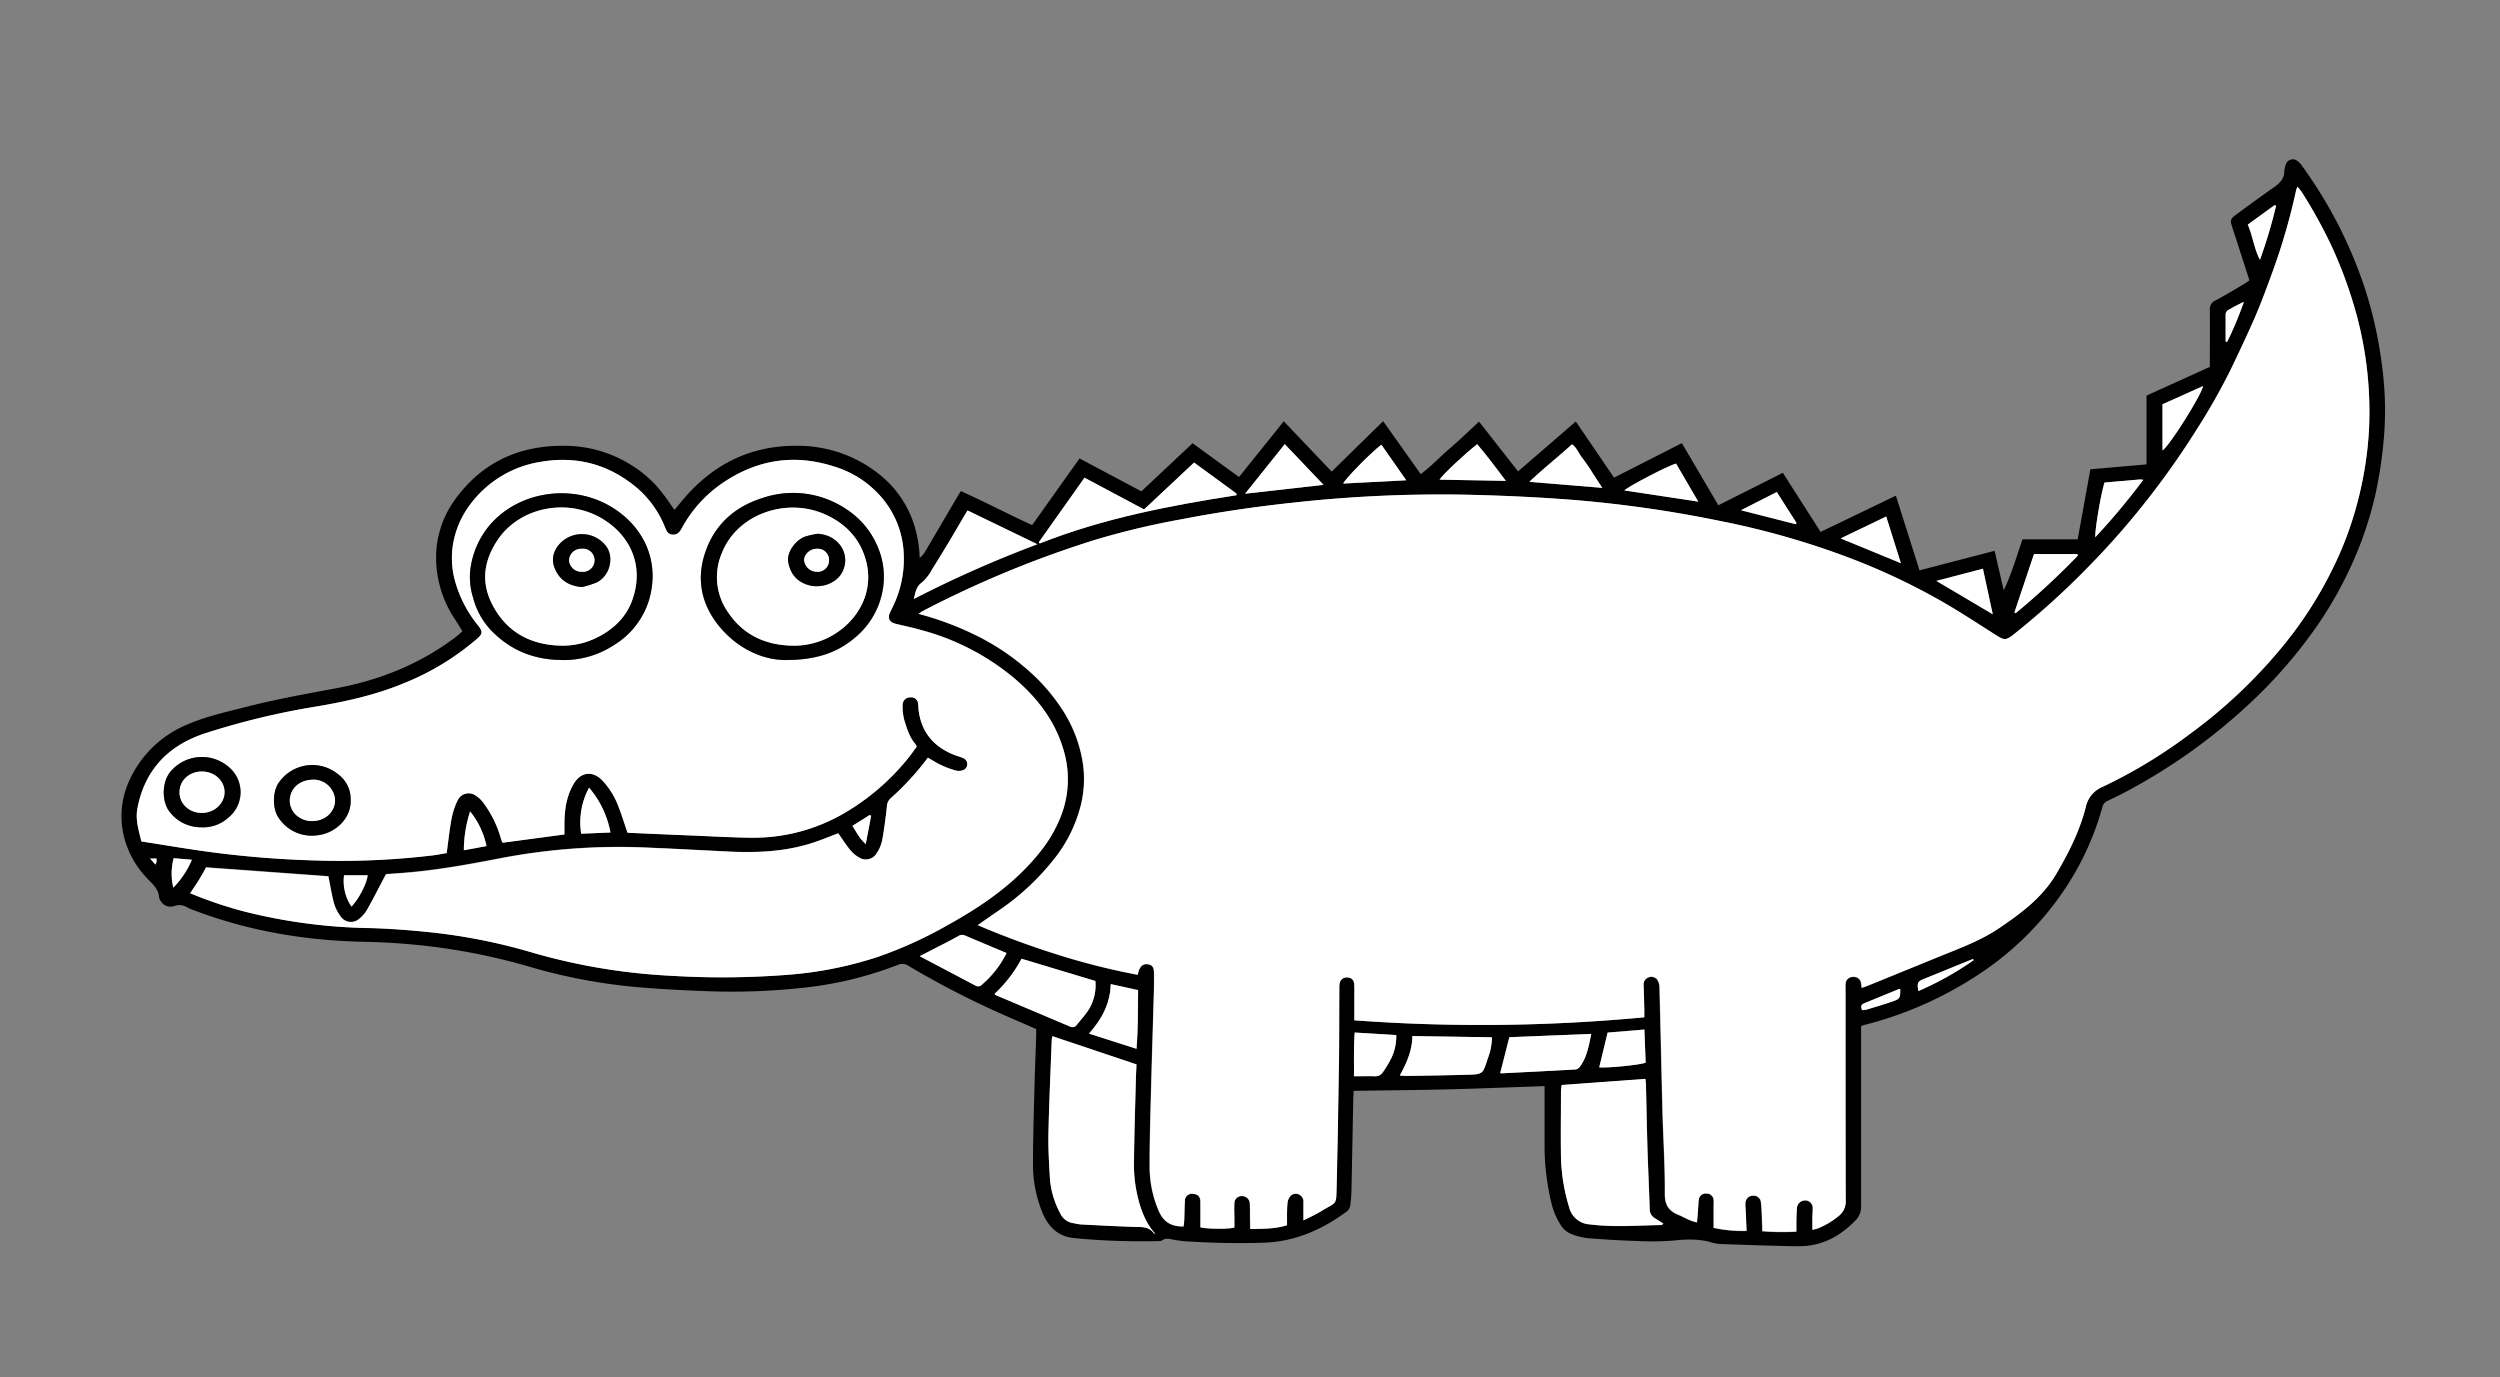<svg id="Layer_1" data-name="Layer 1" xmlns="http://www.w3.org/2000/svg" viewBox="0 0 822.83 453.28"><rect x="0" y="0" width="822.83" height="453.28" fill="#808080" stroke="none"/><title>drawalligator30-01</title><path d="M612.55,337.71v2.91q0,28.13,0,56.26a6.42,6.42,0,0,1-2,4.95c-5.14,5.25-11.19,8.41-18.6,8.34-8.48-.09-16.95-.44-25.42-.71a13,13,0,0,1-3.21-.53c-4.11-1.23-8.21-1.08-12.44-.63a89.07,89.07,0,0,1-12.12.15c-5.36-.17-10.72-.5-16.07-.91a21.07,21.07,0,0,1-5-1.18,7.71,7.71,0,0,1-4.22-3.51,23.87,23.87,0,0,1-2.79-6.62,81,81,0,0,1-2.31-18c0-6.83,0-13.66,0-20.76-10.46.36-20.91.8-31.37,1.06s-20.82.34-31.48.5c0,.89-.1,1.72-.12,2.55q-.28,14.93-.58,29.86a43.18,43.18,0,0,1-.42,5.33,3.17,3.17,0,0,1-1.07,1.91c-8.1,6-17,9.94-27.23,10.33a264.75,264.75,0,0,1-26.58-.52c-.7-.05-1.39-.19-2.08-.26-1.74-.15-3.49-1.16-5.21.15-.21.15-.6.08-.91.09a230.65,230.65,0,0,1-26.81-.88l-.93-.1c-5.12-.46-8.28-3.4-10.3-7.94A41.73,41.73,0,0,1,340,382.3c0-8.4.29-16.79.5-25.19.14-5.44.37-10.88.55-16.32,0-.69,0-1.38,0-2.1-3.34-1.45-6.55-2.83-9.74-4.23A296.41,296.41,0,0,1,299,317.89a3.52,3.52,0,0,0-3.46-.33,121.56,121.56,0,0,1-33,7.73,214.18,214.18,0,0,1-28,1c-8.08-.25-16.16-.67-24.22-1.35a182.11,182.11,0,0,1-34.58-6.33,205.84,205.84,0,0,0-29.33-6.49A215,215,0,0,0,121.05,310c-19.61-.28-38.69-3.38-57.07-10.35a18.94,18.94,0,0,1-2.37-1,4.76,4.76,0,0,0-4.39-.39,3.74,3.74,0,0,1-4.4-1.84,2.44,2.44,0,0,1-.46-1.06c-.19-3.12-2.64-4.76-4.43-6.82A30.13,30.13,0,0,1,41,276.1a27.91,27.91,0,0,1,1-17.87,35.91,35.91,0,0,1,19.48-19.7c6.38-2.77,13.15-4.23,19.85-5.95,9.79-2.5,19.73-4.25,29.66-6.12,14.23-2.69,27.4-8,39-16.79.74-.55,1.4-1.2,2.21-1.91-.82-1.32-1.56-2.57-2.36-3.79a36.56,36.56,0,0,1-6.3-21.34,32.39,32.39,0,0,1,6.25-18.24c8.8-12.17,21-17.76,35.69-17.66A41.4,41.4,0,0,1,216,159.84a66.38,66.38,0,0,1,5.18,6.87c.23.3.45.61.82,1.12,1-1.21,1.9-2.32,2.82-3.41,9.85-11.67,22.37-17.89,37.69-17.69a42.88,42.88,0,0,1,27.55,9.92A34.7,34.7,0,0,1,299.89,170a39.41,39.41,0,0,1,2.8,13.64,10.86,10.86,0,0,0,1.44-1.49q4.74-8,9.44-16.06c.83-1.4,1.67-2.79,2.66-4.46,7.87,3.54,15.52,7.56,23.48,11.2l15.6-21.94,20.35,10.83,16.86-15.84L407.8,157l14.73-18.34,15.77,16.56,16.94-16.6,12.37,17.43c3.47-2.58,6.35-5.71,9.55-8.44s6.29-5.75,9.65-8.84l12.83,16.39,19-16.43,12.6,18.48,22.32-11.36,12,20.46,21.23-10.69,12.42,19.45L624,163.14c2.61,8.27,5.15,16.3,7.77,24.58l24.73-6.43c1,4.48,2,8.76,3,13,2.57-5.38,4.21-11.08,6.16-16.77h18.17c1.39-7.64,2.76-15.24,4.18-23.06l18.48-1.61V130.2l20.84-9.44v-2.51c0-5.37.06-10.74,0-16.1a3.16,3.16,0,0,1,1.91-3.3c3.16-1.66,6.21-3.53,9.29-5.33.59-.35,1.14-.77,1.83-1.24-1.93-6-3.82-11.88-5.74-17.77-.6-1.86-.53-2.43,1-3.6,4.32-3.18,8.63-6.36,13-9.41,1.85-1.27,3.13-2.7,3.21-5a9,9,0,0,1,.41-2.05A2.43,2.43,0,0,1,756.19,53a6,6,0,0,1,1.42,1.51A149.51,149.51,0,0,1,770,74.76a151.76,151.76,0,0,1,8,19.07,138.55,138.55,0,0,1,6.14,27.69,108.66,108.66,0,0,1,.33,24.18,143.08,143.08,0,0,1-2.5,16.35,119.53,119.53,0,0,1-8.35,24.67,128.65,128.65,0,0,1-10.81,19A160.58,160.58,0,0,1,745.13,227a189.76,189.76,0,0,1-42.68,32.11c-2.84,1.59-5.76,3.06-8.71,4.44a3,3,0,0,0-1.81,2.18,92.92,92.92,0,0,1-11.62,25.81A100.14,100.14,0,0,1,652,320.21a122.68,122.68,0,0,1-37.87,17C613.7,337.3,613.26,337.47,612.55,337.71ZM756.16,61.45a11.2,11.2,0,0,0-.47,1.25,205.11,205.11,0,0,1-7.76,26.83c-1.76,4.8-3.5,9.62-5.52,14.32-2.58,6-5.38,11.86-8.2,17.74a205.19,205.19,0,0,1-11,19.44,267,267,0,0,1-16.62,23.59,256.9,256.9,0,0,1-17.9,20.53A264.7,264.7,0,0,1,662.55,209c-2.16,1.71-2.91,1.76-5.18.33-5.71-3.61-11.35-7.34-17.18-10.74a214.83,214.83,0,0,0-31.75-15.05,265,265,0,0,0-42.08-12,402.84,402.84,0,0,0-50.09-7.1c-11-.83-22-1.32-33.08-1.58a440.6,440.6,0,0,0-57.08,2.55c-12.44,1.32-24.83,3.12-37.12,5.5a258.76,258.76,0,0,0-28.56,6.78,345.15,345.15,0,0,0-56.77,23.45c-.41.21-.78.51-1.4.92a102.19,102.19,0,0,1,17.8,6.53,78.12,78.12,0,0,1,21.14,14.68,63,63,0,0,1,8.74,10.86,44.55,44.55,0,0,1,6.26,16.18,35.66,35.66,0,0,1-.91,16.15,46.52,46.52,0,0,1-7.51,15.15,82.27,82.27,0,0,1-20,18.71c-1.94,1.33-3.86,2.67-6.06,4.2,8.79,3.73,17.36,6.89,26.08,9.63a226,226,0,0,0,26.63,6.72,11,11,0,0,1,.22-1.1c.61-1.86,1.65-2.63,3.2-2.36,1.36.24,1.9,1,1.92,3,0,2.17,0,4.35-.06,6.52-.29,10.18-.62,20.37-.89,30.55-.22,8.79-.52,17.57-.5,26.36a36.82,36.82,0,0,0,3,14.74c1.58,3.64,4.13,5.21,8.16,5.1.08-.84.2-1.67.24-2.5.08-1.94.06-3.89.19-5.83a2.31,2.31,0,0,1,2.81-2.36c1.53.12,2.28.92,2.31,2.63,0,2.79,0,5.57,0,8.35,2.23.58,9.37.65,11.18.07v-2.71c0-1.79-.09-3.59,0-5.37a2.33,2.33,0,0,1,2.47-2.28,2.51,2.51,0,0,1,2.61,2.4c.08,1.48.05,3,.07,4.44,0,1.29,0,2.58.05,4,4.24-.1,8.17,0,12.11-1.25,0-1,0-1.86,0-2.71a46.81,46.81,0,0,1,.2-4.89,4,4,0,0,1,1.08-2.15,2.39,2.39,0,0,1,2.84-.27,2.51,2.51,0,0,1,1.29,2.55v5.89c2.13-1.1,4.11-1.95,5.93-3.09,5.14-3.21,4.8-1.6,5-8.27.32-13.06.54-26.13.73-39.19.12-8.48.11-17,.16-25.44a11.53,11.53,0,0,1,.07-1.86,2.35,2.35,0,0,1,2.6-2.12,2.16,2.16,0,0,1,2.22,2.23c.11,1.39.05,2.8.05,4.2,0,2.47,0,4.94,0,7.68a571.57,571.57,0,0,0,95.44-1c0-.95,0-1.72,0-2.49-.07-2.64-.16-5.29-.22-7.93a2.44,2.44,0,0,1,1.33-2.53,2.52,2.52,0,0,1,3,.44,4.31,4.31,0,0,1,.87,2.52c.37,13.76.64,27.52,1,41.29.24,8.94.85,17.87.76,26.81,0,3.76,1.36,5.71,4.53,7,2,.8,3.75,2,6.07,2.45.16-2.1.3-4,.45-6a9.69,9.69,0,0,1,.15-1.63,2.33,2.33,0,0,1,2.58-1.86,2.24,2.24,0,0,1,2.28,2.19c.07.69,0,1.4,0,2.1v7a44.07,44.07,0,0,0,10.84,1c-.09-2.16-.17-4-.26-5.86,0-1.09-.17-2.18-.12-3.27a2.5,2.5,0,0,1,2.58-2.46,2.37,2.37,0,0,1,2.53,2.21c.16,1.15.21,2.32.26,3.49.09,1.93.14,3.86.21,6a85.25,85.25,0,0,0,11.19.14c0-1.16,0-2,0-2.85,0-1.63,0-3.27.18-4.89a2.7,2.7,0,0,1,2.79-2.53,2.42,2.42,0,0,1,2.41,2.61c0,1.08-.09,2.17-.11,3.26s0,2.41,0,3.8a16.57,16.57,0,0,0,1.76-.44,26.18,26.18,0,0,0,6.77-4,6.07,6.07,0,0,0,2.43-5.38c-.08-22.88-.05-45.75-.05-68.62,0-.78,0-1.56,0-2.34a2.39,2.39,0,0,1,2.54-2.45,2.31,2.31,0,0,1,2.58,2.13c.1.44.13.88.22,1.47.8-.28,1.46-.48,2.1-.74l24.16-9.86c6.47-2.64,13.05-5.09,18.88-9,7.29-4.92,14.29-10.07,18.91-17.94,4.07-6.94,7.65-14.07,9.66-21.83a9.27,9.27,0,0,1,5.67-6.84,166,166,0,0,0,28.45-17.23,166.83,166.83,0,0,0,31.2-29.56A130.93,130.93,0,0,0,768.33,186a114.17,114.17,0,0,0,8.06-22.55,118.67,118.67,0,0,0,3.32-22.11,122.41,122.41,0,0,0-4.11-37.85,144.53,144.53,0,0,0-8.39-22.92,161.23,161.23,0,0,0-9.7-17.5A21.3,21.3,0,0,0,756.16,61.45ZM62.59,294A135.93,135.93,0,0,0,81,300.16a179.76,179.76,0,0,0,40.61,5.26c7.14.18,14.29.77,21.39,1.53a189.6,189.6,0,0,1,33,6.82,199.89,199.89,0,0,0,44.78,7.38,277.86,277.86,0,0,0,38.71-.34A125.2,125.2,0,0,0,288.75,315a135.3,135.3,0,0,0,22.67-10.29c11.42-6.31,22.13-13.54,30.46-23.81a45,45,0,0,0,7.32-12.36,33.39,33.39,0,0,0,.66-22.36c-2.89-9.32-8.61-16.64-15.85-22.84a79.78,79.78,0,0,0-31-16.06c-2.69-.75-5.44-1.29-8.16-2-2.13-.52-2.78-1.84-1.89-3.8.23-.49.48-1,.72-1.47a35.66,35.66,0,0,0,3.77-17.81A30.29,30.29,0,0,0,290,163.53a33.22,33.22,0,0,0-15.47-10c-12.91-4.15-25-2.38-36.26,5.12a42.35,42.35,0,0,0-13.86,15.15c-.65,1.2-1.46,2.21-3,2.16s-2.08-1.3-2.6-2.56a33.16,33.16,0,0,0-9.46-13.07C200.18,152.75,189.67,150,178,152a35.8,35.8,0,0,0-23.32,14.16,29.77,29.77,0,0,0-5.74,14.32,28.5,28.5,0,0,0,1.14,11.74,40.37,40.37,0,0,0,7.31,13.66c1.52,1.93,1.55,2.67-.23,4.24A85.53,85.53,0,0,1,133,224.86c-9.24,3.83-18.91,6-28.75,7.66a248.51,248.51,0,0,0-36.9,8.9c-12,4-19.7,12-22.11,24.69-.72,3.78.45,7.17,1.32,10.84,8,1.23,15.69,2.56,23.47,3.59a331.79,331.79,0,0,0,33.49,2.61,255.39,255.39,0,0,0,39.1-1.68c1.51-.19,3-.5,4.42-.74.55-4,.95-7.8,1.65-11.53a24,24,0,0,1,2-5.91,4,4,0,0,1,5.79-1.57,9.6,9.6,0,0,1,2.69,2.51A36.43,36.43,0,0,1,165,276.32a6.44,6.44,0,0,0,.46,1l20.33-2.72v-3.19c0-4.8.62-9.46,3.18-13.67,2.25-3.69,6.11-4.15,9.17-1.05a25.06,25.06,0,0,1,5.31,8.41c1.16,2.85,2,5.81,3.1,8.9.32,0,.85.08,1.38.1,6.45.28,12.9.57,19.35.83,6.69.27,13.37.66,20,.74a59.31,59.31,0,0,0,30.72-8.14,76.2,76.2,0,0,0,20.59-17.63c1.13-1.35,2.12-2.82,3.14-4.18a3.86,3.86,0,0,0-.37-.8c-2-2.28-2.85-5.16-3.72-8a17.57,17.57,0,0,1-.54-5.08,2.48,2.48,0,0,1,2.65-2.36,2.23,2.23,0,0,1,2.46,2.24c.07.46.05.93.1,1.39.78,7.9,5.17,12.9,12.47,15.57a19.07,19.07,0,0,1,2.41.85,2.15,2.15,0,0,1,.28,3.68,3.8,3.8,0,0,1-2.62.41,28.4,28.4,0,0,1-5-1.81c-1.52-.7-2.93-1.62-4.44-2.48a88.44,88.44,0,0,1-12.19,13.31,3.85,3.85,0,0,0-1.29,2.8c-.41,3.77-.9,7.55-1.59,11.29a12.13,12.13,0,0,1-1.74,4,4.15,4.15,0,0,1-5.69,1.54,10.68,10.68,0,0,1-3-2.48c-1.46-1.77-2.7-3.73-4-5.57-2.69,1-5.33,2.13-8,3-9.23,3.09-18.76,3.48-28.37,3-8.78-.43-17.55-.92-26.33-1.28a206.82,206.82,0,0,0-47.84,3.33c-11.07,2.12-22.15,4.18-33.42,5l-4.89.36c-2.15,4.08-4.08,7.87-6.16,11.59a11,11,0,0,1-2.53,3,4.1,4.1,0,0,1-6.31-.79,13.42,13.42,0,0,1-2.09-4.11c-.79-3-1.27-6-1.87-9l-40.24-2.92c-.68,1.21-1.45,2.64-2.3,4S63.67,292.31,62.59,294ZM380.25,406.09c-3.22-3.61-5-8.36-6-13.26a43.88,43.88,0,0,1-1-9.48c.07-9.48.4-19,.64-28.42,0-1.55.13-3.09.2-4.62L346.37,341a11.37,11.37,0,0,0-.21,1.3c-.38,10.25-.87,20.5-1.08,30.75-.11,5,.21,9.93.49,14.89a28.4,28.4,0,0,0,3.36,11.3,5.57,5.57,0,0,0,4.24,3.28c.84.12,1.67.38,2.52.43,6,.31,12.09.64,18.15.83,2.2.07,4.35,0,5.84,2C379.78,406,380.06,406,380.25,406.09Zm167.22-3.37L544.73,401A3.43,3.43,0,0,1,543,398c-.19-6.52-.52-13-.72-19.56-.22-7.15-.34-14.3-.51-21.45,0-.52-.1-1.05-.18-1.83l-27.53,2a18.14,18.14,0,0,0-.25,2c0,7.3-.14,14.61,0,21.91a60.91,60.91,0,0,0,2.67,16.27,7.37,7.37,0,0,0,6.79,5.69c7.9,1,15.8.33,23.7.22C547,403.18,547.13,403,547.47,402.72ZM406.92,163l.09-.53-14-10.23-16.43,15.43-19.6-10.44-15.05,21.24.3.41C363,170.62,384.89,166.43,406.92,163Zm-46.4,159.87-24.3-7.32a44,44,0,0,1-8.86,11.53c.12.24.14.35.19.37l24.6,10.41a1.74,1.74,0,0,0,2.27-.56c1.25-1.57,2.6-3.07,3.73-4.73A15.2,15.2,0,0,0,360.52,322.87ZM318.44,168c-1.84,3.11-3.54,6.05-5.3,9-2.11,3.53-4.23,7.05-6.43,10.52a14.9,14.9,0,0,1-3.27,4.2c-1.89,1.37-2.15,3.18-2.68,5.46a376.86,376.86,0,0,1,40.65-18ZM464.86,341c-.06,4.63-1.81,8.79-4.16,13,1,.07,1.56.16,2.15.15,6.67-.12,13.35-.21,20-.4,5.2-.14,5.18-.2,6.76-5.21a19.94,19.94,0,0,0,1.42-7.12Zm58.87-.71-27,1.08c-1,4.05-2,7.92-3,11.79.15,0,.22.11.29.11,8.16-.41,16.31-.81,24.46-1.27a2.27,2.27,0,0,0,1.47-.89C522.27,348,522.93,344.34,523.73,340.29ZM331.29,313.68c-4.71-2-9.21-3.86-13.7-5.77a2.23,2.23,0,0,0-2.19.17c-1.47.86-3,1.63-4.51,2.41-2.57,1.33-5.14,2.64-8.22,4.22l18.5,9.75a1.67,1.67,0,0,0,2.08-.47A32.74,32.74,0,0,0,331.29,313.68Zm34.29,10.22c-.17,6.41-2.91,11.5-7.14,16.25l15.64,5c.56-6.57.46-12.89.52-19.31ZM409.8,162.5l25.82-2.92-12.76-13.39Zm36.08,177.34c-.38,4.92-.19,9.54-.25,14.38,2.51,0,4.68-.05,6.84,0a2.92,2.92,0,0,0,2.74-1.43,36.36,36.36,0,0,0,2.64-4.38,16.5,16.5,0,0,0,1.7-7.75Zm81.48-179.27c-1.21-1.84-2.24-3.44-3.3-5a55.51,55.51,0,0,0-3.29-4.79c-1.19-1.43-1.75-3.37-3.39-4.51-4.66,4.22-9.42,8-14.05,12.35Zm135.68,41,.39.26a242.68,242.68,0,0,0,20.52-19l-.21-.46H669.48ZM526.35,351.32c3,.22,13.77-.85,15.29-1.6-.14-3.54-.28-7.15-.42-10.89l-12.1,1C528.15,343.85,527.25,347.59,526.35,351.32Zm25.3-198.74c-2.57.63-16,7.68-17,8.84l24.31,3.68C556.35,160.64,554,156.59,551.65,152.58Zm-56,5.69c-3.25-4.36-6.23-8.3-9.43-12.07-3.88,3-11.61,10.24-12.4,11.67Zm130,27.1c-1.66-5.24-3.21-10.14-4.86-15.37l-15,7.21Zm-171-39c-3.93,3.09-12,11.39-12.54,12.8l20.74-1.08Zm238,12.46c-1.19,3.73-3.24,15.72-3,18a226,226,0,0,0,15.79-18.9,11.2,11.2,0,0,0-1.25-.09Zm19.08-10.6c2-1,12.7-17.93,13.35-21.18l-13.35,6Zm-74.43,43,18.56,10.94c-1.15-5.3-2.18-10.07-3.24-15ZM200.92,274a31.38,31.38,0,0,0-7-14.74,23.9,23.9,0,0,0-2.59,15.14ZM591,172.53l.32-.38L584.82,162l-11.78,6ZM749.11,67.8l-.44-.32-8.88,6.44c1.68,3.78,2,7.77,4,11.59A160.77,160.77,0,0,0,749.11,67.8Zm-589,210.67a26.57,26.57,0,0,0-5.39-11.4,42,42,0,0,0-2.06,12.78Zm-46.88,9.61a15,15,0,0,0,2.44,10.3c2.41-2.47,5.09-7.65,5.32-10.3ZM649.62,316l-.27-.36L633.64,322c-2.55,1-2.69,1.26-2.27,4.18A102.49,102.49,0,0,0,649.62,316ZM57.05,292.15A29.79,29.79,0,0,0,63.19,283l-6-.51A19.68,19.68,0,0,0,57.05,292.15Zm568.39,33.43c-.14,0-.31-.12-.42-.08q-5.79,2.36-11.56,4.74c-1,.42-1.05,1.19-.56,2.2a7.7,7.7,0,0,0,1.5-.19c2.88-.88,5.76-1.75,8.61-2.71C625.32,328.76,625.44,328.48,625.44,325.58ZM732.52,112.41l.52.12a115.34,115.34,0,0,0,5.5-13.17,56.33,56.33,0,0,0-5,2.61,1.72,1.72,0,0,0-1,1.65C732.54,106.55,732.52,109.48,732.52,112.41ZM286.72,268.5l-.53-.23-5.62,3.55c1.28,2,2.2,4.07,4.37,6ZM51.51,282.57H49.38l1.78,2a5.78,5.78,0,0,0,.34-.87A9.76,9.76,0,0,0,51.51,282.57Z"/><path d="M756.16,61.45a21.3,21.3,0,0,1,1.35,1.66,161.23,161.23,0,0,1,9.7,17.5,144.53,144.53,0,0,1,8.39,22.92,122.41,122.41,0,0,1,4.11,37.85,118.67,118.67,0,0,1-3.32,22.11A114.17,114.17,0,0,1,768.33,186a130.93,130.93,0,0,1-16.51,26.11,166.83,166.83,0,0,1-31.2,29.56,166,166,0,0,1-28.45,17.23,9.27,9.27,0,0,0-5.67,6.84c-2,7.76-5.59,14.89-9.66,21.83-4.62,7.87-11.62,13-18.91,17.94-5.83,3.95-12.41,6.4-18.88,9l-24.16,9.86c-.64.26-1.3.46-2.1.74-.09-.59-.12-1-.22-1.47a2.31,2.31,0,0,0-2.58-2.13,2.39,2.39,0,0,0-2.54,2.45c-.06.78,0,1.56,0,2.34,0,22.87,0,45.74.05,68.62a6.07,6.07,0,0,1-2.43,5.38,26.18,26.18,0,0,1-6.77,4,16.57,16.57,0,0,1-1.76.44c0-1.39,0-2.59,0-3.8s.15-2.18.11-3.26a2.42,2.42,0,0,0-2.41-2.61,2.7,2.7,0,0,0-2.79,2.53c-.14,1.62-.14,3.26-.18,4.89,0,.85,0,1.69,0,2.85a85.25,85.25,0,0,1-11.19-.14c-.07-2.12-.12-4.05-.21-6-.05-1.17-.1-2.34-.26-3.49a2.37,2.37,0,0,0-2.53-2.21,2.5,2.5,0,0,0-2.58,2.46c-.05,1.09.08,2.18.12,3.27.09,1.85.17,3.7.26,5.86a44.07,44.07,0,0,1-10.84-1v-7c0-.7.07-1.41,0-2.1a2.24,2.24,0,0,0-2.28-2.19,2.33,2.33,0,0,0-2.58,1.86,9.69,9.69,0,0,0-.15,1.63c-.15,1.93-.29,3.86-.45,6-2.32-.41-4.11-1.65-6.07-2.45-3.17-1.29-4.57-3.24-4.53-7,.09-8.94-.52-17.87-.76-26.81-.36-13.77-.63-27.53-1-41.29a4.31,4.31,0,0,0-.87-2.52,2.52,2.52,0,0,0-3-.44A2.44,2.44,0,0,0,541,324.4c.06,2.64.15,5.29.22,7.93,0,.77,0,1.54,0,2.49a571.57,571.57,0,0,1-95.44,1c0-2.74,0-5.21,0-7.68,0-1.4.06-2.81-.05-4.2a2.16,2.16,0,0,0-2.22-2.23,2.35,2.35,0,0,0-2.6,2.12,11.53,11.53,0,0,0-.07,1.86c-.05,8.48,0,17-.16,25.44-.19,13.06-.41,26.13-.73,39.19-.16,6.67.18,5.06-5,8.27-1.82,1.14-3.8,2-5.93,3.09v-5.89a2.51,2.51,0,0,0-1.29-2.55,2.39,2.39,0,0,0-2.84.27,4,4,0,0,0-1.08,2.15,46.81,46.81,0,0,0-.2,4.89c0,.85,0,1.7,0,2.71-3.94,1.24-7.87,1.15-12.11,1.25,0-1.42,0-2.71-.05-4,0-1.48,0-3-.07-4.44a2.51,2.51,0,0,0-2.61-2.4,2.33,2.33,0,0,0-2.47,2.28c-.1,1.78,0,3.58,0,5.37V404c-1.81.58-9,.51-11.18-.07,0-2.78,0-5.56,0-8.35,0-1.71-.78-2.51-2.31-2.63a2.31,2.31,0,0,0-2.81,2.36c-.13,1.94-.11,3.89-.19,5.83,0,.83-.16,1.66-.24,2.5-4,.11-6.58-1.46-8.16-5.1a36.82,36.82,0,0,1-3-14.74c0-8.79.28-17.57.5-26.36.27-10.18.6-20.37.89-30.55.06-2.17.08-4.35.06-6.52,0-2-.56-2.75-1.92-3-1.55-.27-2.59.5-3.2,2.36a11,11,0,0,0-.22,1.1,226,226,0,0,1-26.63-6.72c-8.72-2.74-17.29-5.9-26.08-9.63,2.2-1.53,4.12-2.87,6.06-4.2a82.27,82.27,0,0,0,20-18.71,46.52,46.52,0,0,0,7.51-15.15,35.66,35.66,0,0,0,.91-16.15,44.55,44.55,0,0,0-6.26-16.18,63,63,0,0,0-8.74-10.86,78.12,78.12,0,0,0-21.14-14.68,102.19,102.19,0,0,0-17.8-6.53c.62-.41,1-.71,1.4-.92a345.15,345.15,0,0,1,56.77-23.45A258.76,258.76,0,0,1,389,170.88c12.29-2.38,24.68-4.18,37.12-5.5a440.6,440.6,0,0,1,57.08-2.55c11,.26,22.08.75,33.08,1.58a402.84,402.84,0,0,1,50.09,7.1,265,265,0,0,1,42.08,12,214.83,214.83,0,0,1,31.75,15.05c5.83,3.4,11.47,7.13,17.18,10.74,2.27,1.43,3,1.38,5.18-.33a264.7,264.7,0,0,0,26.17-23.81,256.9,256.9,0,0,0,17.9-20.53A267,267,0,0,0,723.24,141a205.19,205.19,0,0,0,11-19.44c2.82-5.88,5.62-11.76,8.2-17.74,2-4.7,3.76-9.52,5.52-14.32a205.11,205.11,0,0,0,7.76-26.83A11.2,11.2,0,0,1,756.16,61.45Z" fill="#fff"/><path d="M62.59,294c1.08-1.64,2.06-3,2.94-4.47s1.62-2.81,2.3-4l40.24,2.92c.6,3,1.08,6,1.87,9a13.42,13.42,0,0,0,2.09,4.11,4.1,4.1,0,0,0,6.31.79,11,11,0,0,0,2.53-3c2.08-3.72,4-7.51,6.16-11.59l4.89-.36c11.27-.79,22.35-2.85,33.42-5A206.82,206.82,0,0,1,213.18,279c8.78.36,17.55.85,26.33,1.28,9.61.48,19.14.09,28.37-3,2.71-.91,5.35-2,8-3,1.31,1.84,2.55,3.8,4,5.57a10.68,10.68,0,0,0,3,2.48,4.15,4.15,0,0,0,5.69-1.54,12.13,12.13,0,0,0,1.74-4c.69-3.74,1.18-7.52,1.59-11.29a3.85,3.85,0,0,1,1.29-2.8,88.44,88.44,0,0,0,12.19-13.31c1.51.86,2.92,1.78,4.44,2.48a28.4,28.4,0,0,0,5,1.81,3.8,3.8,0,0,0,2.62-.41,2.15,2.15,0,0,0-.28-3.68,19.07,19.07,0,0,0-2.41-.85c-7.3-2.67-11.69-7.67-12.47-15.57-.05-.46,0-.93-.1-1.39a2.23,2.23,0,0,0-2.46-2.24,2.48,2.48,0,0,0-2.65,2.36,17.57,17.57,0,0,0,.54,5.08c.87,2.8,1.69,5.68,3.72,8a3.86,3.86,0,0,1,.37.8c-1,1.36-2,2.83-3.14,4.18a76.2,76.2,0,0,1-20.59,17.63,59.31,59.31,0,0,1-30.72,8.14c-6.68-.08-13.36-.47-20-.74-6.45-.26-12.9-.55-19.35-.83-.53,0-1.06-.07-1.38-.1-1.06-3.09-1.94-6.05-3.1-8.9a25.06,25.06,0,0,0-5.31-8.41c-3.06-3.1-6.92-2.64-9.17,1.05-2.56,4.21-3.18,8.87-3.18,13.67v3.19l-20.33,2.72a6.44,6.44,0,0,1-.46-1,36.43,36.43,0,0,0-5.84-12.09,9.6,9.6,0,0,0-2.69-2.51,4,4,0,0,0-5.79,1.57,24,24,0,0,0-2,5.91c-.7,3.73-1.1,7.52-1.65,11.53-1.4.24-2.91.55-4.42.74a255.39,255.39,0,0,1-39.1,1.68A331.79,331.79,0,0,1,70,280.54c-7.78-1-15.51-2.36-23.47-3.59-.87-3.67-2-7.06-1.32-10.84,2.41-12.71,10.14-20.72,22.11-24.69a248.51,248.51,0,0,1,36.9-8.9c9.84-1.65,19.51-3.83,28.75-7.66a85.53,85.53,0,0,0,24.16-14.73c1.78-1.57,1.75-2.31.23-4.24a40.37,40.37,0,0,1-7.31-13.66,28.5,28.5,0,0,1-1.14-11.74,29.77,29.77,0,0,1,5.74-14.32A35.8,35.8,0,0,1,178,152c11.68-2,22.19.74,31.37,8.35a33.16,33.16,0,0,1,9.46,13.07c.52,1.26.94,2.51,2.6,2.56s2.38-1,3-2.16a42.35,42.35,0,0,1,13.86-15.15c11.26-7.5,23.35-9.27,36.26-5.12a33.22,33.22,0,0,1,15.47,10,30.29,30.29,0,0,1,7.42,18.71,35.66,35.66,0,0,1-3.77,17.81c-.24.49-.49,1-.72,1.47-.89,2-.24,3.28,1.89,3.8,2.72.66,5.47,1.2,8.16,2a79.78,79.78,0,0,1,31,16.06c7.24,6.2,13,13.52,15.85,22.84a33.39,33.39,0,0,1-.66,22.36,45,45,0,0,1-7.32,12.36c-8.33,10.27-19,17.5-30.46,23.81A135.3,135.3,0,0,1,288.75,315a125.2,125.2,0,0,1-29.19,5.82,277.86,277.86,0,0,1-38.71.34,199.89,199.89,0,0,1-44.78-7.38A189.6,189.6,0,0,0,143,307c-7.1-.76-14.25-1.35-21.39-1.53A179.76,179.76,0,0,1,81,300.16,135.93,135.93,0,0,1,62.59,294Zm195.69-76.73c10.52,0,17.56-2.49,23.54-7.71a26,26,0,0,0,8.59-14.6A24.84,24.84,0,0,0,289,180.28a27,27,0,0,0-10.15-12.46A31.3,31.3,0,0,0,251,163.89c-9.61,3-16.35,9.31-19.24,19-2.6,8.74-.51,16.86,5.37,23.75C243.31,213.84,251.41,217.17,258.28,217.22Zm-72.85,0a30,30,0,0,0,16.5-4.89,26.39,26.39,0,0,0,11.73-15.14c3.47-12.13-1.47-23.32-11.65-29.89-13.12-8.47-31.36-5.92-41.09,5.78a28.08,28.08,0,0,0-6.25,15.5,23.05,23.05,0,0,0,1,8,24.57,24.57,0,0,0,7.36,12.21C169.12,214.47,176.39,217.26,185.43,217.23Zm-70,46.12a10.11,10.11,0,0,0-4.09-8.49,13.39,13.39,0,0,0-19.5,2.65c-2.16,3-2.21,8.73-.06,11.72A13,13,0,0,0,104,275C110.45,274.47,115.66,269.21,115.4,263.35Zm-49,8.93a12.3,12.3,0,0,0,8.75-3.17,10.76,10.76,0,0,0,.33-16.53A13.52,13.52,0,0,0,56.13,254c-2.87,3.46-3,10-.11,13.45A12.93,12.93,0,0,0,66.38,272.28Z" fill="#fff"/><path d="M380.25,406.09c-.19-.08-.47-.11-.57-.25-1.49-2-3.64-2-5.84-2-6.06-.19-12.11-.52-18.15-.83-.85-.05-1.68-.31-2.52-.43a5.57,5.57,0,0,1-4.24-3.28,28.4,28.4,0,0,1-3.36-11.3c-.28-5-.6-9.93-.49-14.89.21-10.25.7-20.5,1.08-30.75a11.37,11.37,0,0,1,.21-1.3l27.68,9.28c-.07,1.53-.16,3.07-.2,4.62-.24,9.47-.57,18.94-.64,28.42a43.88,43.88,0,0,0,1,9.48C375.25,397.73,377,402.48,380.25,406.09Z" fill="#fff"/><path d="M547.47,402.72c-.34.29-.44.46-.55.46-7.9.11-15.8.8-23.7-.22a7.37,7.37,0,0,1-6.79-5.69A60.91,60.91,0,0,1,513.76,381c-.13-7.3,0-14.61,0-21.91a18.14,18.14,0,0,1,.25-2l27.53-2c.08.78.16,1.31.18,1.83.17,7.15.29,14.3.51,21.45.2,6.52.53,13,.72,19.56a3.43,3.43,0,0,0,1.77,3.05Z" fill="#fff"/><path d="M406.92,163c-22,3.43-43.88,7.62-64.73,15.88l-.3-.41,15.05-21.24,19.6,10.44L393,152.24l14,10.23Z" fill="#fff"/><path d="M360.52,322.87a15.2,15.2,0,0,1-2.37,9.7c-1.13,1.66-2.48,3.16-3.73,4.73a1.74,1.74,0,0,1-2.27.56l-24.6-10.41c-.05,0-.07-.13-.19-.37a44,44,0,0,0,8.86-11.53Z" fill="#fff"/><path d="M318.44,168l23,11.12a376.86,376.86,0,0,0-40.65,18c.53-2.28.79-4.09,2.68-5.46a14.9,14.9,0,0,0,3.27-4.2c2.2-3.47,4.32-7,6.43-10.52C314.9,174,316.6,171.06,318.44,168Z" fill="#fff"/><path d="M464.86,341l26.19.4a19.94,19.94,0,0,1-1.42,7.12c-1.58,5-1.56,5.07-6.76,5.21-6.67.19-13.35.28-20,.4-.59,0-1.19-.08-2.15-.15C463.05,349.79,464.8,345.63,464.86,341Z" fill="#fff"/><path d="M523.73,340.29c-.8,4-1.46,7.71-3.72,10.82a2.27,2.27,0,0,1-1.47.89c-8.15.46-16.3.86-24.46,1.27-.07,0-.14-.06-.29-.11,1-3.87,1.95-7.74,3-11.79Z" fill="#fff"/><path d="M331.29,313.68a32.74,32.74,0,0,1-8,10.31,1.67,1.67,0,0,1-2.08.47l-18.5-9.75c3.08-1.58,5.65-2.89,8.22-4.22,1.51-.78,3-1.55,4.51-2.41a2.23,2.23,0,0,1,2.19-.17C322.08,309.82,326.58,311.69,331.29,313.68Z" fill="#fff"/><path d="M365.58,323.9l9,2c-.06,6.42,0,12.74-.52,19.31l-15.64-5C362.67,335.4,365.41,330.31,365.58,323.9Z" fill="#fff"/><path d="M409.8,162.5l13.06-16.31,12.76,13.39Z" fill="#fff"/><path d="M445.88,339.84l13.67.84a16.5,16.5,0,0,1-1.7,7.75,36.36,36.36,0,0,1-2.64,4.38,2.92,2.92,0,0,1-2.74,1.43c-2.16-.07-4.33,0-6.84,0C445.69,349.38,445.5,344.76,445.88,339.84Z" fill="#fff"/><path d="M527.36,160.57l-24-2c4.63-4.37,9.39-8.13,14.05-12.35,1.64,1.14,2.2,3.08,3.39,4.51a55.51,55.51,0,0,1,3.29,4.79C525.12,157.13,526.15,158.73,527.36,160.57Z" fill="#fff"/><path d="M663,201.57l6.44-19.21h14.26l.21.46a242.68,242.68,0,0,1-20.52,19Z" fill="#fff"/><path d="M526.35,351.32c.9-3.73,1.8-7.47,2.77-11.45l12.1-1c.14,3.74.28,7.35.42,10.89C540.12,350.47,529.36,351.54,526.35,351.32Z" fill="#fff"/><path d="M551.65,152.58c2.33,4,4.7,8.06,7.29,12.52l-24.31-3.68C535.61,160.26,549.08,153.21,551.65,152.58Z" fill="#fff"/><path d="M495.62,158.27l-21.83-.4c.79-1.43,8.52-8.71,12.4-11.67C489.39,150,492.37,153.91,495.62,158.27Z" fill="#fff"/><path d="M625.64,185.37l-19.82-8.16,15-7.21C622.43,175.23,624,180.13,625.64,185.37Z" fill="#fff"/><path d="M454.64,146.35l8.2,11.72-20.74,1.08C442.6,157.74,450.71,149.44,454.64,146.35Z" fill="#fff"/><path d="M692.68,158.81l11.5-1a11.2,11.2,0,0,1,1.25.09,226,226,0,0,1-15.79,18.9C689.44,174.53,691.49,162.54,692.68,158.81Z" fill="#fff"/><path d="M711.76,148.21V133.07l13.35-6C724.46,130.28,713.74,147.2,711.76,148.21Z" fill="#fff"/><path d="M637.33,191.18l15.32-4c1.06,4.9,2.09,9.67,3.24,15Z" fill="#fff"/><path d="M200.92,274l-9.64.4a23.9,23.9,0,0,1,2.59-15.14A31.38,31.38,0,0,1,200.92,274Z" fill="#fff"/><path d="M591,172.53l-18-4.61,11.78-6,6.51,10.2Z" fill="#fff"/><path d="M749.11,67.8a160.77,160.77,0,0,1-5.28,17.71c-2-3.82-2.36-7.81-4-11.59l8.88-6.44Z" fill="#fff"/><path d="M160.12,278.47l-7.45,1.38a42,42,0,0,1,2.06-12.78A26.57,26.57,0,0,1,160.12,278.47Z" fill="#fff"/><path d="M113.24,288.08H121c-.23,2.65-2.91,7.83-5.32,10.3A15,15,0,0,1,113.24,288.08Z" fill="#fff"/><path d="M649.62,316a102.49,102.49,0,0,1-18.25,10.21c-.42-2.92-.28-3.15,2.27-4.18l15.71-6.39Z" fill="#fff"/><path d="M57.05,292.15a19.68,19.68,0,0,1,.1-9.7l6,.51A29.79,29.79,0,0,1,57.05,292.15Z" fill="#fff"/><path d="M625.44,325.58c0,2.9-.12,3.18-2.43,4-2.85,1-5.73,1.83-8.61,2.71a7.7,7.7,0,0,1-1.5.19c-.49-1-.45-1.78.56-2.2q5.77-2.39,11.56-4.74C625.13,325.46,625.3,325.55,625.44,325.58Z" fill="#fff"/><path d="M732.52,112.41c0-2.93,0-5.86,0-8.79a1.72,1.72,0,0,1,1-1.65,56.33,56.33,0,0,1,5-2.61,115.34,115.34,0,0,1-5.5,13.17Z" fill="#fff"/><path d="M286.72,268.5l-1.78,9.31c-2.17-1.92-3.09-4-4.37-6l5.62-3.55Z" fill="#fff"/><path d="M51.51,282.57a9.76,9.76,0,0,1,0,1.12,5.78,5.78,0,0,1-.34.87l-1.78-2Z" fill="#fff"/><path d="M258.28,217.22c-6.87-.05-15-3.38-21.12-10.58-5.88-6.89-8-15-5.37-23.75,2.89-9.69,9.63-16,19.24-19a31.3,31.3,0,0,1,27.86,3.93A27,27,0,0,1,289,180.28a24.84,24.84,0,0,1,1.37,14.63,26,26,0,0,1-8.59,14.6C275.84,214.73,268.8,217.25,258.28,217.22Zm2.52-4.71a25.34,25.34,0,0,0,15.33-4.78c7.29-5.23,11.34-13.91,8.93-23.06-1.88-7.19-6.54-12.19-13.27-15.27-12.77-5.85-29.09-.29-34.16,12.54a20.17,20.17,0,0,0,2.23,19.92C244.84,209.06,252.1,212.35,260.8,212.51Z"/><path d="M185.43,217.23c-9,0-16.31-2.76-22.37-8.39a24.57,24.57,0,0,1-7.36-12.21,23.05,23.05,0,0,1-1-8,28.08,28.08,0,0,1,6.25-15.5c9.73-11.7,28-14.25,41.09-5.78,10.18,6.57,15.12,17.76,11.65,29.89a26.39,26.39,0,0,1-11.73,15.14A30,30,0,0,1,185.43,217.23Zm-.83-4.73a25.17,25.17,0,0,0,11.94-2.71c5.35-2.65,9.51-6.64,11.54-12.25,3.69-10.23.29-20-8.54-26-11.89-8.09-28.4-4.94-35.82,6.27-5.48,8.28-5.06,15.79-.65,23C167.88,208.7,175.44,212.29,184.6,212.5Z"/><path d="M115.4,263.35c.26,5.86-5,11.12-11.39,11.6a13,13,0,0,1-12.26-5.72c-2.15-3-2.1-8.73.06-11.72a13.39,13.39,0,0,1,19.5-2.65A10.11,10.11,0,0,1,115.4,263.35Zm-12.08-6.74c-3.92,0-6.76,2-7.67,4.92a6.48,6.48,0,0,0,3,7.59c3.35,2.16,8.54,1.1,10.54-2.21a6.2,6.2,0,0,0,.16-6.65A7.08,7.08,0,0,0,103.32,256.61Z"/><path d="M66.38,272.28A12.93,12.93,0,0,1,56,267.4c-2.9-3.43-2.76-10,.11-13.45a13.52,13.52,0,0,1,19.33-1.37,10.76,10.76,0,0,1-.33,16.53A12.3,12.3,0,0,1,66.38,272.28Zm.05-18.36c-4.17,0-7.35,3-7.35,6.81s3.16,6.8,7.33,6.83,7.56-3.08,7.5-6.93S70.53,253.91,66.43,253.92Z"/><path d="M260.8,212.51c-8.7-.16-16-3.45-20.94-10.65a20.17,20.17,0,0,1-2.23-19.92c5.07-12.83,21.39-18.39,34.16-12.54,6.73,3.08,11.39,8.08,13.27,15.27,2.41,9.15-1.64,17.83-8.93,23.06A25.34,25.34,0,0,1,260.8,212.51Zm8.27-36.82a30.25,30.25,0,0,0-4.06.91c-3.32,1.21-6.15,5.37-5.61,8.33.69,3.8,2.78,6.51,6.64,7.63,4.19,1.22,9.1-.55,11-4C280.32,182.72,276.13,176,269.07,175.69Z" fill="#fff"/><path d="M184.6,212.5c-9.16-.21-16.72-3.8-21.53-11.67-4.41-7.21-4.83-14.72.65-23,7.42-11.21,23.93-14.36,35.82-6.27,8.83,6,12.23,15.75,8.54,26-2,5.61-6.19,9.6-11.54,12.25A25.17,25.17,0,0,1,184.6,212.5Zm7-19.29a31.52,31.52,0,0,0,4.8-1.5c4.44-2.18,5.91-8.45,3-12.13A10,10,0,0,0,185,178.2c-2.6,2.32-3.68,5.42-2.61,8.38C184,191,187.34,192.87,191.56,193.21Z" fill="#fff"/><path d="M103.32,256.61a7.08,7.08,0,0,1,6.07,3.65,6.2,6.2,0,0,1-.16,6.65c-2,3.31-7.19,4.37-10.54,2.21a6.48,6.48,0,0,1-3-7.59C96.56,258.57,99.4,256.61,103.32,256.61Z" fill="#fff"/><path d="M66.43,253.92c4.1,0,7.43,3,7.48,6.71s-3.31,6.95-7.5,6.93-7.34-3-7.33-6.83S62.26,253.93,66.43,253.92Z" fill="#fff"/><path d="M269.07,175.69c7.06.34,11.25,7,8,12.87-1.92,3.45-6.83,5.22-11,4-3.86-1.12-6-3.83-6.64-7.63-.54-3,2.29-7.12,5.61-8.33A30.25,30.25,0,0,1,269.07,175.69Zm-.2,4.93c-2.21,0-4.26,1.82-4.24,3.79a4.25,4.25,0,0,0,4,3.77,3.75,3.75,0,0,0,4.19-3.69A3.7,3.7,0,0,0,268.87,180.62Z"/><path d="M191.56,193.21c-4.22-.34-7.55-2.22-9.14-6.63-1.07-3,0-6.06,2.61-8.38a10,10,0,0,1,14.3,1.38c2.94,3.68,1.47,9.95-3,12.13A31.52,31.52,0,0,1,191.56,193.21Zm-.11-12.59a4,4,0,0,0-4.16,3.82,4.09,4.09,0,0,0,4.24,3.74,3.8,3.8,0,1,0-.08-7.56Z"/><path d="M268.87,180.62a3.7,3.7,0,0,1,4,3.87,3.75,3.75,0,0,1-4.19,3.69,4.25,4.25,0,0,1-4-3.77C264.61,182.44,266.66,180.6,268.87,180.62Z" fill="#fff"/><path d="M191.45,180.62a3.8,3.8,0,1,1,.08,7.56,4.09,4.09,0,0,1-4.24-3.74A4,4,0,0,1,191.45,180.62Z" fill="#fff"/></svg>